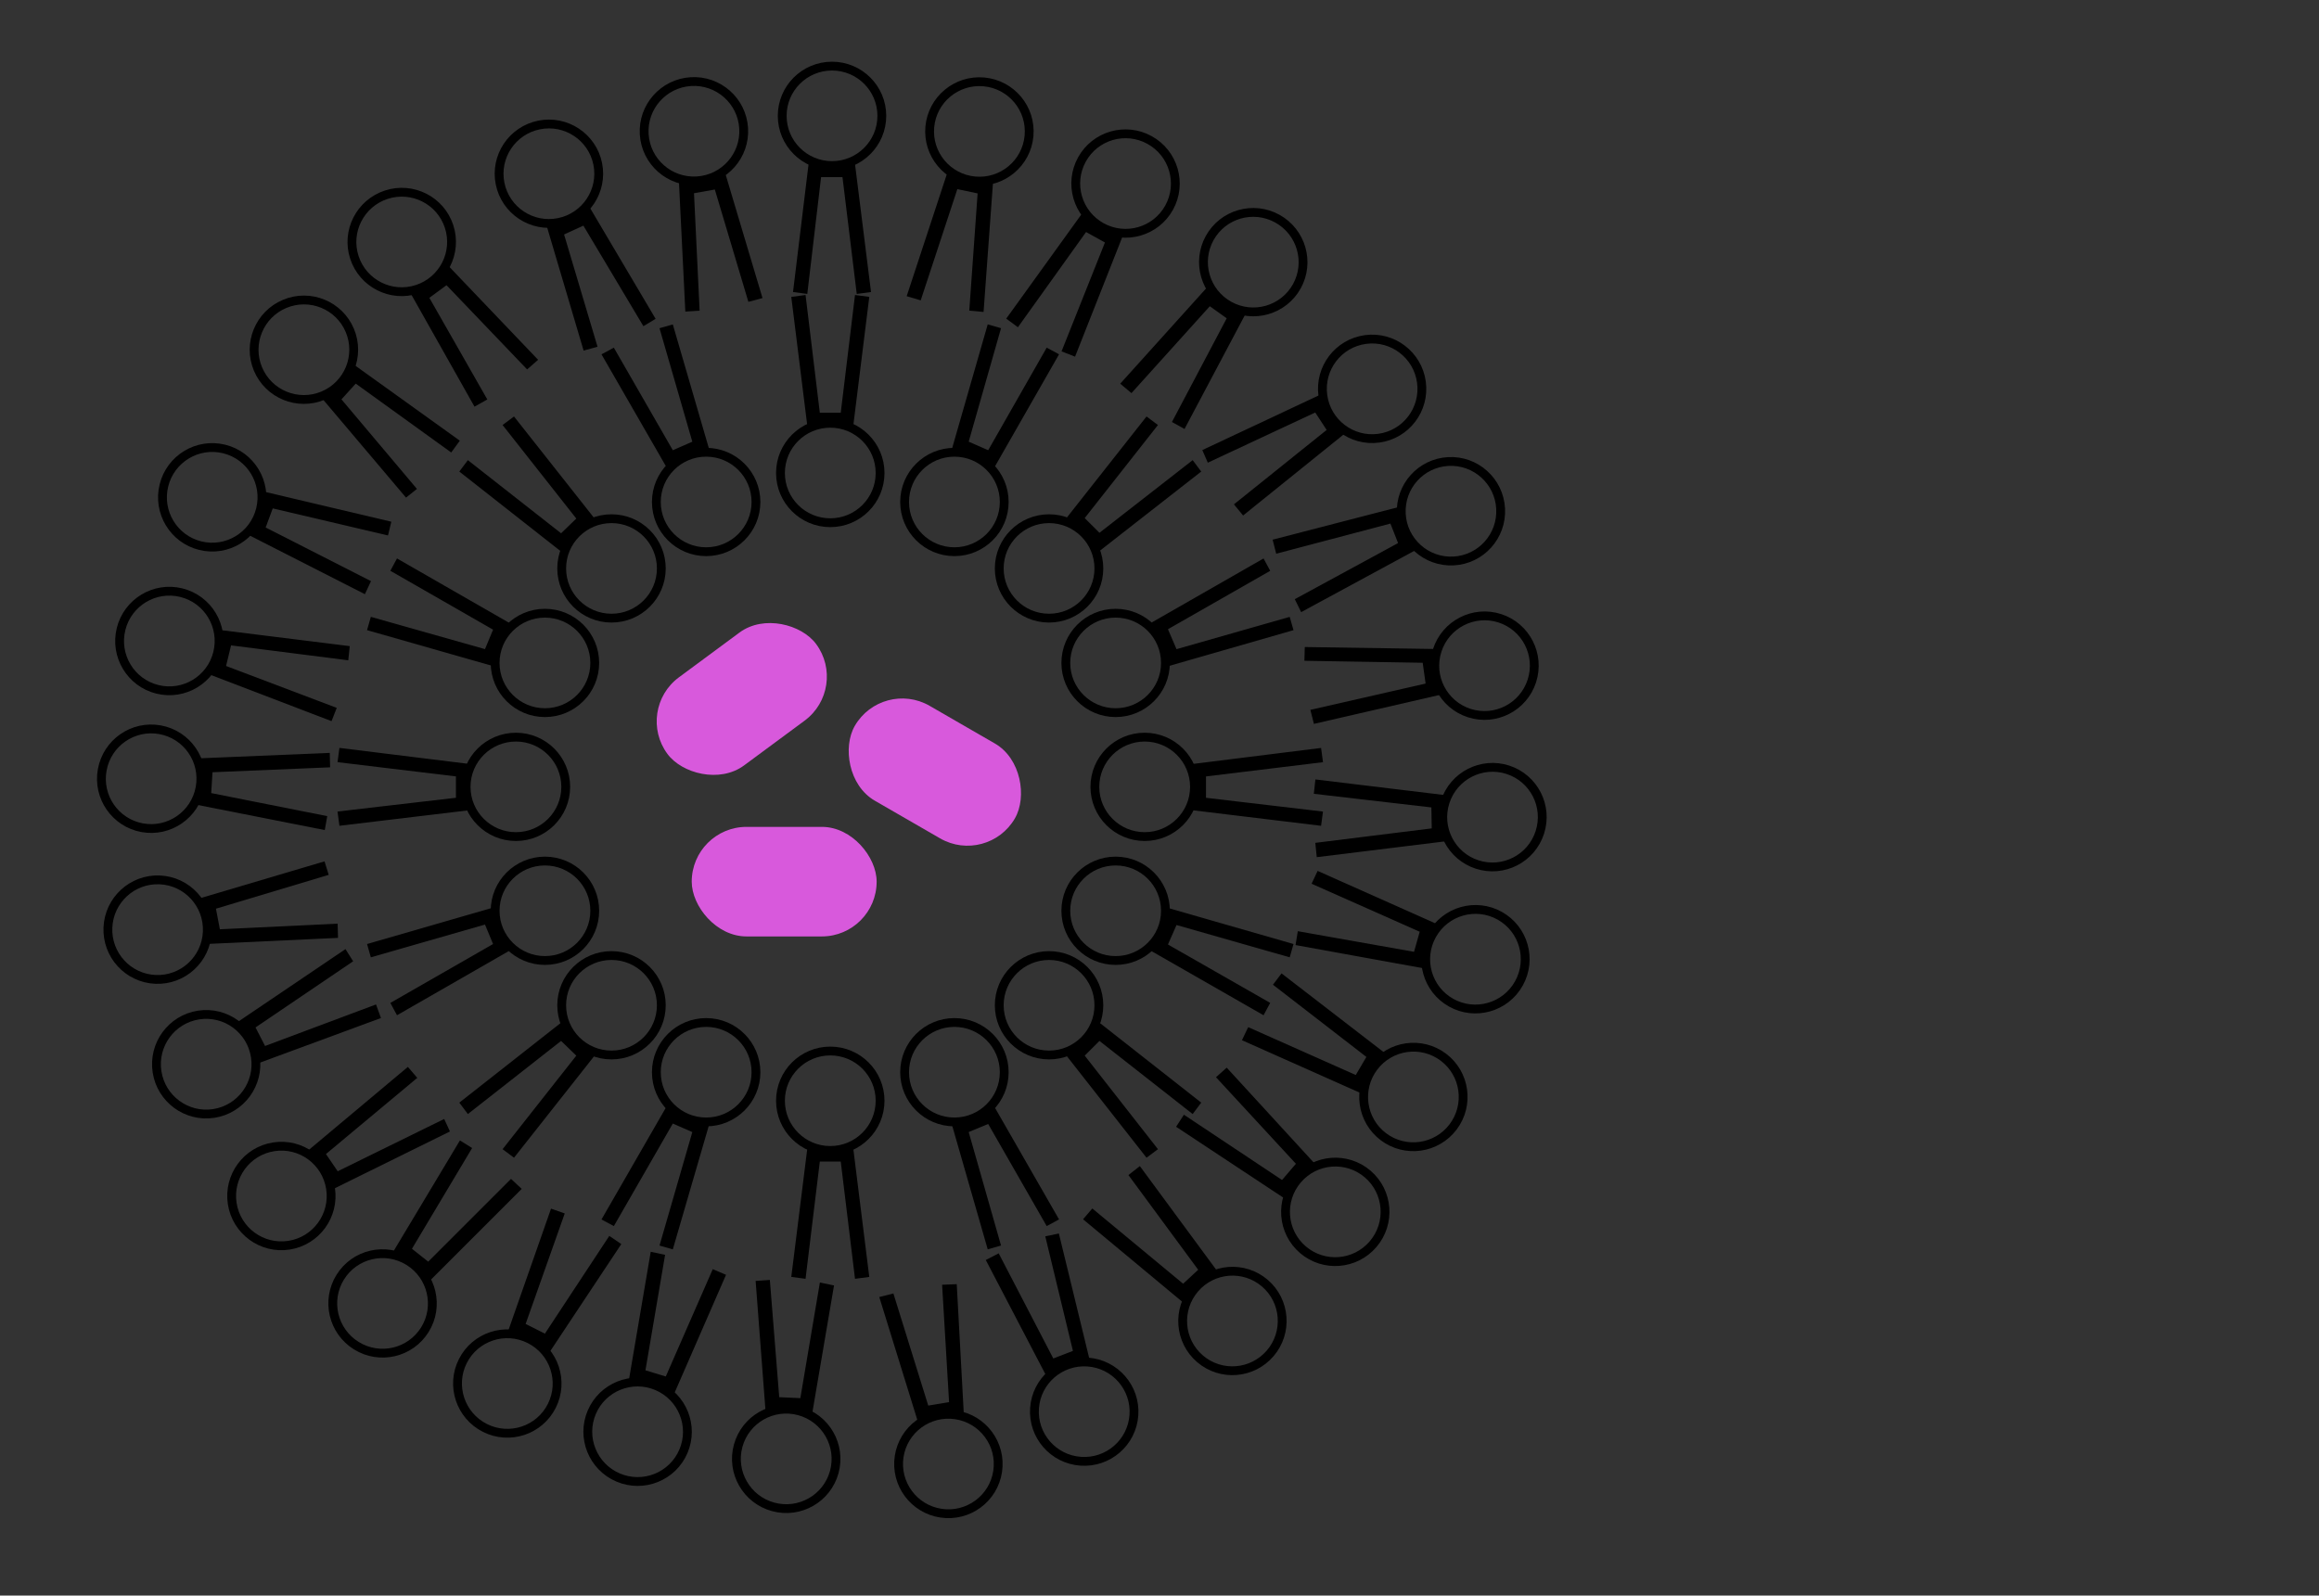 <?xml version="1.0" encoding="UTF-8"?>
<svg xmlns="http://www.w3.org/2000/svg" width="263" height="181" viewBox="0 0 263 181" fill="none">
  <rect x="0" y="0" width="263" height="181" fill="#333333" stroke="none"/>
  <path d="M38.925 93.121L38.842 92.498L51.768 90.995L52.21 90.943V90.498V88.074V87.631L51.77 87.578L38.842 86.022L38.925 85.399L52.828 87.116V91.455L38.925 93.121Z" fill="white" stroke="black"></path>
  <path d="M54.867 74.118L55.295 74.239L55.465 73.829L56.382 71.621L56.551 71.214L56.169 70.995L44.941 64.558L45.221 64.039L57.339 70.997L55.684 74.974L42.245 71.139L42.402 70.591L54.867 74.118Z" fill="white" stroke="black"></path>
  <path d="M53.155 52.908L63.325 60.888L63.668 61.157L63.981 60.854L65.707 59.184L66.032 58.87L65.752 58.515L57.709 48.307L58.203 47.937L66.847 58.89L63.704 61.984L52.784 53.401L53.155 52.908Z" fill="white" stroke="black"></path>
  <path d="M75.872 51.324L76.096 51.713L76.506 51.533L78.718 50.563L79.119 50.388L78.997 49.967L75.415 37.575L75.964 37.419L79.855 50.789L75.87 52.488L68.905 40.391L69.426 40.111L75.872 51.324Z" fill="white" stroke="black"></path>
  <path d="M90.923 34.026L92.48 46.882L92.533 47.322H92.977H95.35H95.793L95.846 46.882L97.403 34.026L98.029 34.109L96.31 47.938H92.016L90.297 34.109L90.923 34.026Z" fill="white" stroke="black"></path>
  <path d="M109.38 49.965L109.26 50.385L109.66 50.56L111.871 51.53L112.284 51.711L112.507 51.32L118.899 40.109L119.42 40.389L112.506 52.484L108.521 50.785L112.361 37.416L112.911 37.573L109.38 49.965Z" fill="white" stroke="black"></path>
  <path d="M130.615 48.307L122.625 58.462L122.35 58.811L122.665 59.125L124.337 60.794L124.649 61.106L124.997 60.835L135.168 52.907L135.538 53.4L124.623 61.929L121.528 58.839L130.121 47.937L130.615 48.307Z" fill="white" stroke="black"></path>
  <path d="M132.211 70.944L131.823 71.165L131.999 71.575L132.97 73.838L133.144 74.242L133.567 74.121L145.924 70.596L146.08 71.143L132.747 74.976L131.042 70.945L143.104 64.041L143.384 64.561L132.211 70.944Z" fill="white" stroke="black"></path>
  <path d="M149.395 85.403L149.479 86.026L136.712 87.581L136.272 87.635V88.077V90.501V90.946L136.714 90.998L149.478 92.5L149.395 93.123L135.654 91.459V87.118L149.395 85.403Z" fill="white" stroke="black"></path>
  <path d="M133.567 104.453L133.148 104.334L132.972 104.733L132.001 106.941L131.82 107.353L132.211 107.577L143.384 113.96L143.104 114.48L131.044 107.576L132.745 103.598L146.08 107.431L145.924 107.979L133.567 104.453Z" fill="white" stroke="black"></path>
  <path d="M135.539 125.174L135.169 125.668L124.999 117.688L124.65 117.414L124.337 117.727L122.665 119.397L122.351 119.71L122.624 120.059L130.616 130.268L130.121 130.638L121.528 119.684L124.622 116.594L135.539 125.174Z" fill="white" stroke="black"></path>
  <path d="M112.506 127.255L112.287 126.874L111.881 127.042L109.669 127.958L109.258 128.128L109.38 128.556L112.911 140.949L112.361 141.106L108.523 127.741L112.505 126.087L119.419 138.133L118.898 138.414L112.506 127.255Z" fill="white" stroke="black"></path>
  <path d="M97.403 144.505L95.846 131.703L95.793 131.263H95.35H92.977H92.534L92.48 131.703L90.923 144.505L90.298 144.422L92.016 130.647H96.311L98.028 144.422L97.403 144.505Z" fill="white" stroke="black"></path>
  <path d="M75.415 140.953L78.997 128.561L79.119 128.14L78.718 127.965L76.506 126.995L76.096 126.815L75.872 127.204L69.426 138.417L68.905 138.137L75.87 126.04L79.855 127.739L75.964 141.11L75.415 140.953Z" fill="white" stroke="black"></path>
  <path d="M58.203 130.639L57.709 130.269L65.752 120.06L66.032 119.706L65.707 119.392L63.981 117.722L63.668 117.419L63.325 117.688L53.155 125.668L52.784 125.174L63.704 116.592L66.847 119.685L58.203 130.639Z" fill="white" stroke="black"></path>
  <path d="M56.169 107.524L56.551 107.305L56.382 106.899L55.465 104.69L55.294 104.278L54.866 104.401L42.401 107.98L42.245 107.432L55.684 103.547L57.339 107.522L45.221 114.48L44.941 113.961L56.169 107.524Z" fill="white" stroke="black"></path>
  <path d="M117.326 159.742C117.544 156.636 120.243 154.293 123.356 154.511C126.469 154.729 128.814 157.426 128.597 160.532C128.379 163.639 125.68 165.982 122.567 165.764C119.454 165.546 117.109 162.849 117.326 159.742Z" stroke="black"></path>
  <path d="M166.626 80.889C163.663 79.932 162.036 76.75 162.995 73.781C163.954 70.811 167.135 69.181 170.099 70.138C173.063 71.096 174.689 74.278 173.73 77.248C172.771 80.217 169.59 81.847 166.626 80.889Z" stroke="black"></path>
  <path d="M101.973 165.233C102.439 162.153 105.316 160.033 108.402 160.5C111.487 160.966 113.61 163.842 113.144 166.921C112.679 170.001 109.801 172.12 106.716 171.654C103.63 171.188 101.508 168.312 101.973 165.233Z" stroke="black"></path>
  <path d="M167.531 98.071C164.567 97.114 162.94 93.931 163.899 90.962C164.859 87.993 168.039 86.363 171.003 87.32C173.967 88.277 175.593 91.46 174.634 94.429C173.675 97.399 170.494 99.028 167.531 98.071Z" stroke="black"></path>
  <path d="M83.715 164.01C84.535 161.005 87.639 159.234 90.649 160.054C93.66 160.875 95.435 163.977 94.615 166.982C93.796 169.987 90.692 171.759 87.682 170.938C84.671 170.117 82.896 167.015 83.715 164.01Z" stroke="black"></path>
  <path d="M164.581 113.748C161.861 112.231 160.886 108.793 162.405 106.067C163.925 103.342 167.363 102.363 170.083 103.88C172.803 105.397 173.778 108.835 172.258 111.561C170.739 114.286 167.301 115.264 164.581 113.748Z" stroke="black"></path>
  <path d="M67.116 160.2C68.338 157.336 71.656 156.006 74.526 157.231C77.395 158.456 78.729 161.772 77.506 164.637C76.283 167.501 72.966 168.831 70.096 167.606C67.226 166.38 65.893 163.065 67.116 160.2Z" stroke="black"></path>
  <path d="M156.894 128.95C154.407 127.075 153.912 123.536 155.791 121.044C157.669 118.552 161.208 118.054 163.695 119.928C166.182 121.803 166.677 125.343 164.799 127.835C162.92 130.326 159.381 130.825 156.894 128.95Z" stroke="black"></path>
  <path d="M52.487 154.408C53.885 151.625 57.279 150.504 60.067 151.906C62.855 153.307 63.98 156.7 62.581 159.482C61.182 162.265 57.788 163.386 55 161.985C52.212 160.583 51.088 157.191 52.487 154.408Z" stroke="black"></path>
  <path d="M147.761 141.763C145.396 139.737 145.122 136.173 147.152 133.803C149.182 131.433 152.745 131.156 155.111 133.182C157.476 135.208 157.75 138.771 155.72 141.141C153.69 143.511 150.127 143.789 147.761 141.763Z" stroke="black"></path>
  <path d="M38.589 144.877C40.233 142.232 43.714 141.422 46.364 143.069C49.014 144.716 49.828 148.196 48.184 150.841C46.54 153.487 43.059 154.297 40.409 152.65C37.758 151.003 36.944 147.523 38.589 144.877Z" stroke="black"></path>
  <path d="M136.096 154.141C133.731 152.115 133.457 148.552 135.487 146.182C137.517 143.812 141.08 143.535 143.446 145.56C145.811 147.586 146.085 151.15 144.055 153.52C142.025 155.89 138.462 156.167 136.096 154.141Z" stroke="black"></path>
  <path d="M156.371 49.709C153.285 50.125 150.443 47.957 150.026 44.865C149.609 41.772 151.775 38.929 154.861 38.513C157.948 38.096 160.789 40.265 161.206 43.357C161.623 46.45 159.458 49.293 156.371 49.709Z" stroke="black"></path>
  <path d="M164.859 63.636C161.749 63.804 159.091 61.415 158.922 58.299C158.754 55.183 161.14 52.522 164.25 52.354C167.36 52.186 170.019 54.575 170.187 57.691C170.355 60.807 167.969 63.468 164.859 63.636Z" stroke="black"></path>
  <path d="M132.594 23.551C131.09 26.278 127.655 27.268 124.923 25.76C122.191 24.253 121.198 20.82 122.703 18.093C124.207 15.366 127.641 14.376 130.374 15.883C133.106 17.391 134.099 20.824 132.594 23.551Z" stroke="black"></path>
  <path d="M147.08 32.468C145.575 35.195 142.141 36.185 139.409 34.677C136.677 33.169 135.683 29.736 137.188 27.009C138.693 24.282 142.127 23.293 144.859 24.8C147.591 26.308 148.584 29.741 147.08 32.468Z" stroke="black"></path>
  <path d="M39.679 37.495C40.88 40.369 39.521 43.675 36.642 44.878C33.763 46.081 30.456 44.725 29.255 41.852C28.054 38.978 29.413 35.672 32.292 34.469C35.171 33.266 38.478 34.622 39.679 37.495Z" stroke="black"></path>
  <path d="M31.049 130.091C34.127 129.615 37.009 131.728 37.486 134.812C37.963 137.896 35.853 140.78 32.775 141.256C29.697 141.732 26.815 139.619 26.338 136.536C25.861 133.452 27.971 130.567 31.049 130.091Z" stroke="black"></path>
  <path d="M50.931 25.694C51.898 28.654 50.279 31.841 47.313 32.81C44.347 33.779 41.159 32.163 40.192 29.202C39.224 26.242 40.844 23.056 43.81 22.087C46.776 21.118 49.964 22.733 50.931 25.694Z" stroke="black"></path>
  <path d="M22.521 115.144C25.599 114.668 28.482 116.781 28.959 119.865C29.436 122.949 27.326 125.833 24.248 126.309C21.17 126.785 18.287 124.672 17.81 121.589C17.334 118.505 19.444 115.62 22.521 115.144Z" stroke="black"></path>
  <path d="M67.789 18.587C68.406 21.64 66.429 24.617 63.371 25.236C60.312 25.855 57.333 23.88 56.715 20.828C56.098 17.775 58.075 14.798 61.134 14.179C64.192 13.56 67.171 15.535 67.789 18.587Z" stroke="black"></path>
  <path d="M18.116 99.814C21.228 99.948 23.643 102.582 23.51 105.699C23.376 108.817 20.744 111.235 17.633 111.102C14.521 110.968 12.106 108.334 12.239 105.217C12.373 102.099 15.005 99.681 18.116 99.814Z" stroke="black"></path>
  <path d="M84.337 14.536C84.531 17.645 82.164 20.323 79.05 20.517C75.936 20.712 73.255 18.348 73.061 15.239C72.867 12.131 75.233 9.453 78.348 9.258C81.462 9.064 84.143 11.428 84.337 14.536Z" stroke="black"></path>
  <path d="M18.155 82.782C21.219 83.34 23.251 86.281 22.692 89.35C22.133 92.42 19.195 94.455 16.131 93.897C13.067 93.339 11.034 90.399 11.594 87.329C12.153 84.259 15.091 82.224 18.155 82.782Z" stroke="black"></path>
  <path d="M100.009 13.14C100.009 16.255 97.48 18.781 94.36 18.781C91.239 18.781 88.711 16.255 88.711 13.14C88.711 10.026 91.239 7.5 94.36 7.5C97.48 7.5 100.009 10.026 100.009 13.14Z" stroke="black"></path>
  <path d="M20.562 67.231C23.585 67.978 25.43 71.039 24.681 74.069C23.932 77.098 20.873 78.946 17.849 78.198C14.826 77.451 12.981 74.389 13.73 71.36C14.479 68.331 17.538 66.483 20.562 67.231Z" stroke="black"></path>
  <path d="M116.702 15.417C116.421 18.519 113.675 20.807 110.567 20.525C107.46 20.244 105.169 17.5 105.45 14.398C105.731 11.296 108.477 9.009 111.585 9.29C114.692 9.572 116.983 12.315 116.702 15.417Z" stroke="black"></path>
  <path d="M25.424 50.933C28.447 51.68 30.293 54.741 29.543 57.77C28.794 60.8 25.735 62.648 22.712 61.9C19.688 61.153 17.843 58.092 18.592 55.062C19.341 52.033 22.401 50.185 25.424 50.933Z" stroke="black"></path>
  <path d="M118.906 155.469L112.475 143.149L113.049 142.852L119.012 154.333L119.219 154.733L119.637 154.571L121.866 153.71L122.272 153.553L122.169 153.128L119.153 140.633L119.717 140.516L122.98 153.93L118.906 155.469Z" fill="white" stroke="black"></path>
  <path d="M149.378 81.519L149.221 80.899L161.795 78.03L162.239 77.929L162.175 77.475L161.844 75.117L161.784 74.69L161.355 74.683L148.447 74.467L148.462 73.907L162.321 74.114L162.891 78.406L149.378 81.519Z" fill="white" stroke="black"></path>
  <path d="M104.795 159.593L104.925 160.013L105.357 159.941L107.721 159.548L108.161 159.475L108.134 159.029L107.375 146.222L108.032 146.195L108.783 159.984L104.461 160.759L100.354 147.49L100.984 147.331L104.795 159.593Z" fill="white" stroke="black"></path>
  <path d="M162.441 94.466L162.883 94.411L162.875 93.964L162.834 91.589L162.827 91.148L162.39 91.097L149.555 89.608L149.624 88.977L163.431 90.646L163.563 94.981L149.78 96.678L149.716 96.048L162.441 94.466Z" fill="white" stroke="black"></path>
  <path d="M87.285 159.588L86.233 145.771L86.85 145.728L87.874 158.532L87.91 158.976L88.353 158.996L90.75 159.104L91.188 159.124L91.261 158.691L93.39 146.082L94.014 146.212L91.699 159.79L87.285 159.588Z" fill="white" stroke="black"></path>
  <path d="M147.502 106.804L147.598 106.216L160.282 108.467L160.725 108.546L160.848 108.111L161.492 105.834L161.611 105.415L161.213 105.239L149.417 100.001L149.676 99.449L162.378 105.112L161.192 109.288L147.502 106.804Z" fill="white" stroke="black"></path>
  <path d="M72.708 155.361L72.634 155.798L73.057 155.926L75.365 156.626L75.788 156.754L75.965 156.349L81.095 144.627L81.679 144.877L76.149 157.557L71.895 156.168L74.205 142.598L74.855 142.738L72.708 155.361Z" fill="white" stroke="black"></path>
  <path d="M153.556 122.406L153.963 122.587L154.189 122.202L155.395 120.151L155.618 119.771L155.269 119.502L145.066 111.613L145.435 111.124L156.478 119.641L154.167 123.385L141.523 117.753L141.801 117.173L153.556 122.406Z" fill="white" stroke="black"></path>
  <path d="M63.408 137.958L59.142 150.015L58.994 150.432L59.389 150.631L61.575 151.734L61.972 151.934L62.215 151.563L69.239 140.899L69.773 141.262L62.172 152.716L58.247 150.736L62.799 137.745L63.408 137.958Z" fill="white" stroke="black"></path>
  <path d="M134.413 127.149L145.12 134.273L145.488 134.518L145.776 134.182L147.351 132.342L147.64 132.004L147.338 131.677L138.62 122.234L139.087 121.816L148.442 132.018L145.623 135.312L134.072 127.676L134.413 127.149Z" fill="white" stroke="black"></path>
  <path d="M45.205 141.948L52.329 130.062L52.864 130.395L46.292 141.402L46.067 141.778L46.41 142.051L48.252 143.513L48.6 143.789L48.915 143.475L57.967 134.427L58.45 134.879L48.718 144.608L45.205 141.948Z" fill="white" stroke="black"></path>
  <path d="M141.054 57.778L140.65 57.286L150.767 49.165L151.123 48.879L150.875 48.499L149.579 46.515L149.344 46.155L148.952 46.338L137.232 51.817L137.008 51.303L149.581 45.398L151.912 49.025L141.054 57.778Z" fill="white" stroke="black"></path>
  <path d="M158.795 62.045L159.185 61.833L159.023 61.421L158.152 59.208L157.989 58.797L157.561 58.91L145.096 62.202L144.937 61.58L158.371 58.101L160.017 62.124L147.785 68.752L147.503 68.18L158.795 62.045Z" fill="white" stroke="black"></path>
  <path d="M121.042 39.577L125.777 27.692L125.94 27.281L125.554 27.067L123.412 25.883L123.024 25.668L122.766 26.029L115.331 36.419L114.813 36.036L122.855 24.879L126.699 27.005L121.641 39.812L121.042 39.577Z" fill="white" stroke="black"></path>
  <path d="M140.622 35.741L134.135 47.977L133.582 47.67L139.564 36.341L139.769 35.953L139.411 35.699L137.494 34.332L137.132 34.074L136.835 34.404L128.271 43.902L127.764 43.475L136.969 33.262L140.622 35.741Z" fill="white" stroke="black"></path>
  <path d="M134.251 147.162L123.54 138.254L123.94 137.787L133.861 146.01L134.198 146.289L134.519 145.992L136.228 144.409L136.556 144.106L136.291 143.746L128.666 133.392L129.175 132.993L137.378 144.129L134.251 147.162Z" fill="white" stroke="black"></path>
  <path d="M40.635 43.11L40.274 42.85L39.974 43.181L38.356 44.965L38.06 45.291L38.343 45.626L46.572 55.392L46.115 55.755L37.257 45.282L40.233 42.049L51.449 50.104L51.063 50.633L40.635 43.11Z" fill="white" stroke="black"></path>
  <path d="M46.201 121.73L46.615 122.213L36.65 130.527L36.299 130.82L36.555 131.196L37.889 133.153L38.131 133.508L38.519 133.317L50.137 127.611L50.371 128.12L37.907 134.269L35.507 130.69L46.201 121.73Z" fill="white" stroke="black"></path>
  <path d="M50.997 32.004L50.695 31.689L50.343 31.949L48.4 33.381L48.038 33.647L48.26 34.035L54.583 45.125L54.004 45.451L47.256 33.48L50.785 30.81L60.306 40.784L59.812 41.215L50.997 32.004Z" fill="white" stroke="black"></path>
  <path d="M28.701 116.136L28.331 116.387L28.535 116.782L29.617 118.887L29.819 119.279L30.233 119.124L42.348 114.59L42.565 115.187L29.502 120.004L27.474 116.186L39.034 108.37L39.37 108.905L28.701 116.136Z" fill="white" stroke="black"></path>
  <path d="M66.59 25.338L66.363 24.957L65.958 25.142L63.769 26.142L63.369 26.324L63.494 26.744L67.141 38.988L66.528 39.157L62.62 25.961L66.65 24.125L73.672 35.995L73.141 36.314L66.59 25.338Z" fill="white" stroke="black"></path>
  <path d="M36.473 98.332L36.652 98.907L24.346 102.604L23.916 102.733L24 103.175L24.444 105.509L24.525 105.938L24.96 105.917L37.806 105.301L37.822 105.916L23.981 106.559L23.171 102.274L36.473 98.332Z" fill="white" stroke="black"></path>
  <path d="M81.548 21.353L81.421 20.928L80.983 21.006L78.621 21.428L78.186 21.506L78.208 21.947L78.822 34.776L78.198 34.816L77.516 20.947L81.908 20.258L85.849 33.461L85.214 33.63L81.548 21.353Z" fill="white" stroke="black"></path>
  <path d="M24.074 87.103L23.628 87.121L23.601 87.568L23.455 89.933L23.428 90.373L23.86 90.459L36.535 92.978L36.429 93.572L22.719 90.865L23.083 86.505L36.912 85.928L36.927 86.565L24.074 87.103Z" fill="white" stroke="black"></path>
  <path d="M97.6 32.781L96.043 20.032L95.99 19.592H95.547H93.12H92.675L92.623 20.034L91.119 32.78L90.493 32.697L92.16 18.977H96.508L98.226 32.697L97.6 32.781Z" fill="white" stroke="black"></path>
  <path d="M39.054 74.344L26.263 72.716L25.823 72.66L25.719 73.091L25.153 75.426L25.048 75.859L25.465 76.017L37.54 80.59L37.316 81.162L24.325 76.192L25.337 72.019L39.118 73.732L39.054 74.344Z" fill="white" stroke="black"></path>
  <path d="M112.094 21.002L111.086 34.842L110.46 34.784L111.371 21.979L111.402 21.541L110.973 21.451L108.674 20.965L108.238 20.873L108.099 21.296L104.095 33.455L103.463 33.267L107.766 20.192L112.094 21.002Z" fill="white" stroke="black"></path>
  <path d="M30.166 56.338L43.776 59.554L43.634 60.14L31.043 57.185L30.617 57.085L30.465 57.495L29.661 59.66L29.505 60.08L29.906 60.284L41.419 66.15L41.15 66.723L28.761 60.413L30.166 56.338Z" fill="white" stroke="black"></path>
  <path d="M64.16 89.26C64.16 92.375 61.632 94.901 58.511 94.901C55.391 94.901 52.862 92.375 52.862 89.26C52.862 86.146 55.391 83.62 58.511 83.62C61.632 83.62 64.16 86.146 64.16 89.26Z" stroke="black"></path>
  <path d="M67.451 75.203C67.451 78.317 64.923 80.843 61.802 80.843C58.682 80.843 56.153 78.317 56.153 75.203C56.153 72.088 58.682 69.562 61.802 69.562C64.923 69.562 67.451 72.088 67.451 75.203Z" stroke="black"></path>
  <path d="M75 64.482C75 67.596 72.472 70.122 69.351 70.122C66.231 70.122 63.702 67.596 63.702 64.482C63.702 61.367 66.231 58.841 69.351 58.841C72.472 58.841 75 61.367 75 64.482Z" stroke="black"></path>
  <path d="M85.735 56.944C85.735 60.059 83.207 62.585 80.086 62.585C76.966 62.585 74.438 60.059 74.438 56.944C74.438 53.83 76.966 51.304 80.086 51.304C83.207 51.304 85.735 53.83 85.735 56.944Z" stroke="black"></path>
  <path d="M99.811 53.657C99.811 56.771 97.283 59.297 94.163 59.297C91.042 59.297 88.514 56.771 88.514 53.657C88.514 50.542 91.042 48.016 94.163 48.016C97.283 48.016 99.811 50.542 99.811 53.657Z" stroke="black"></path>
  <path d="M113.89 56.944C113.89 60.059 111.361 62.585 108.241 62.585C105.12 62.585 102.592 60.059 102.592 56.944C102.592 53.83 105.12 51.304 108.241 51.304C111.361 51.304 113.89 53.83 113.89 56.944Z" stroke="black"></path>
  <path d="M124.624 64.482C124.624 67.596 122.096 70.122 118.975 70.122C115.855 70.122 113.326 67.596 113.326 64.482C113.326 61.367 115.855 58.841 118.975 58.841C122.096 58.841 124.624 61.367 124.624 64.482Z" stroke="black"></path>
  <path d="M132.174 75.203C132.174 78.317 129.645 80.843 126.525 80.843C123.404 80.843 120.876 78.317 120.876 75.203C120.876 72.088 123.404 69.562 126.525 69.562C129.645 69.562 132.174 72.088 132.174 75.203Z" stroke="black"></path>
  <path d="M135.468 89.26C135.468 92.375 132.939 94.901 129.819 94.901C126.698 94.901 124.17 92.375 124.17 89.26C124.17 86.146 126.698 83.62 129.819 83.62C132.939 83.62 135.468 86.146 135.468 89.26Z" stroke="black"></path>
  <path d="M132.174 103.317C132.174 106.432 129.645 108.958 126.525 108.958C123.404 108.958 120.876 106.432 120.876 103.317C120.876 100.203 123.404 97.677 126.525 97.677C129.645 97.677 132.174 100.203 132.174 103.317Z" stroke="black"></path>
  <path d="M124.624 114.037C124.624 117.152 122.096 119.678 118.975 119.678C115.855 119.678 113.326 117.152 113.326 114.037C113.326 110.923 115.855 108.397 118.975 108.397C122.096 108.397 124.624 110.923 124.624 114.037Z" stroke="black"></path>
  <path d="M113.89 121.632C113.89 124.746 111.361 127.272 108.241 127.272C105.12 127.272 102.592 124.746 102.592 121.632C102.592 118.517 105.12 115.991 108.241 115.991C111.361 115.991 113.89 118.517 113.89 121.632Z" stroke="black"></path>
  <path d="M99.811 124.866C99.811 127.981 97.283 130.506 94.163 130.506C91.042 130.506 88.514 127.981 88.514 124.866C88.514 121.752 91.042 119.226 94.163 119.226C97.283 119.226 99.811 121.752 99.811 124.866Z" stroke="black"></path>
  <path d="M85.735 121.632C85.735 124.746 83.207 127.272 80.086 127.272C76.966 127.272 74.438 124.746 74.438 121.632C74.438 118.517 76.966 115.991 80.086 115.991C83.207 115.991 85.735 118.517 85.735 121.632Z" stroke="black"></path>
  <path d="M75 114.037C75 117.152 72.472 119.678 69.351 119.678C66.231 119.678 63.702 117.152 63.702 114.037C63.702 110.923 66.231 108.397 69.351 108.397C72.472 108.397 75 110.923 75 114.037Z" stroke="black"></path>
  <path d="M67.451 103.317C67.451 106.432 64.923 108.958 61.802 108.958C58.682 108.958 56.153 106.432 56.153 103.317C56.153 100.203 58.682 97.677 61.802 97.677C64.923 97.677 67.451 100.203 67.451 103.317Z" stroke="black"></path>
  <rect x="72" y="80.529" width="20.972" height="12.428" rx="6.214" transform="rotate(-36.477 72 80.529)" fill="#D859DC"></rect>
  <rect x="100.049" y="76.962" width="20.972" height="12.428" rx="6.214" transform="rotate(30 100.049 76.962)" fill="#D859DC"></rect>
  <rect x="78.449" y="93.8" width="20.972" height="12.428" rx="6.214" fill="#D859DC"></rect>
</svg>
